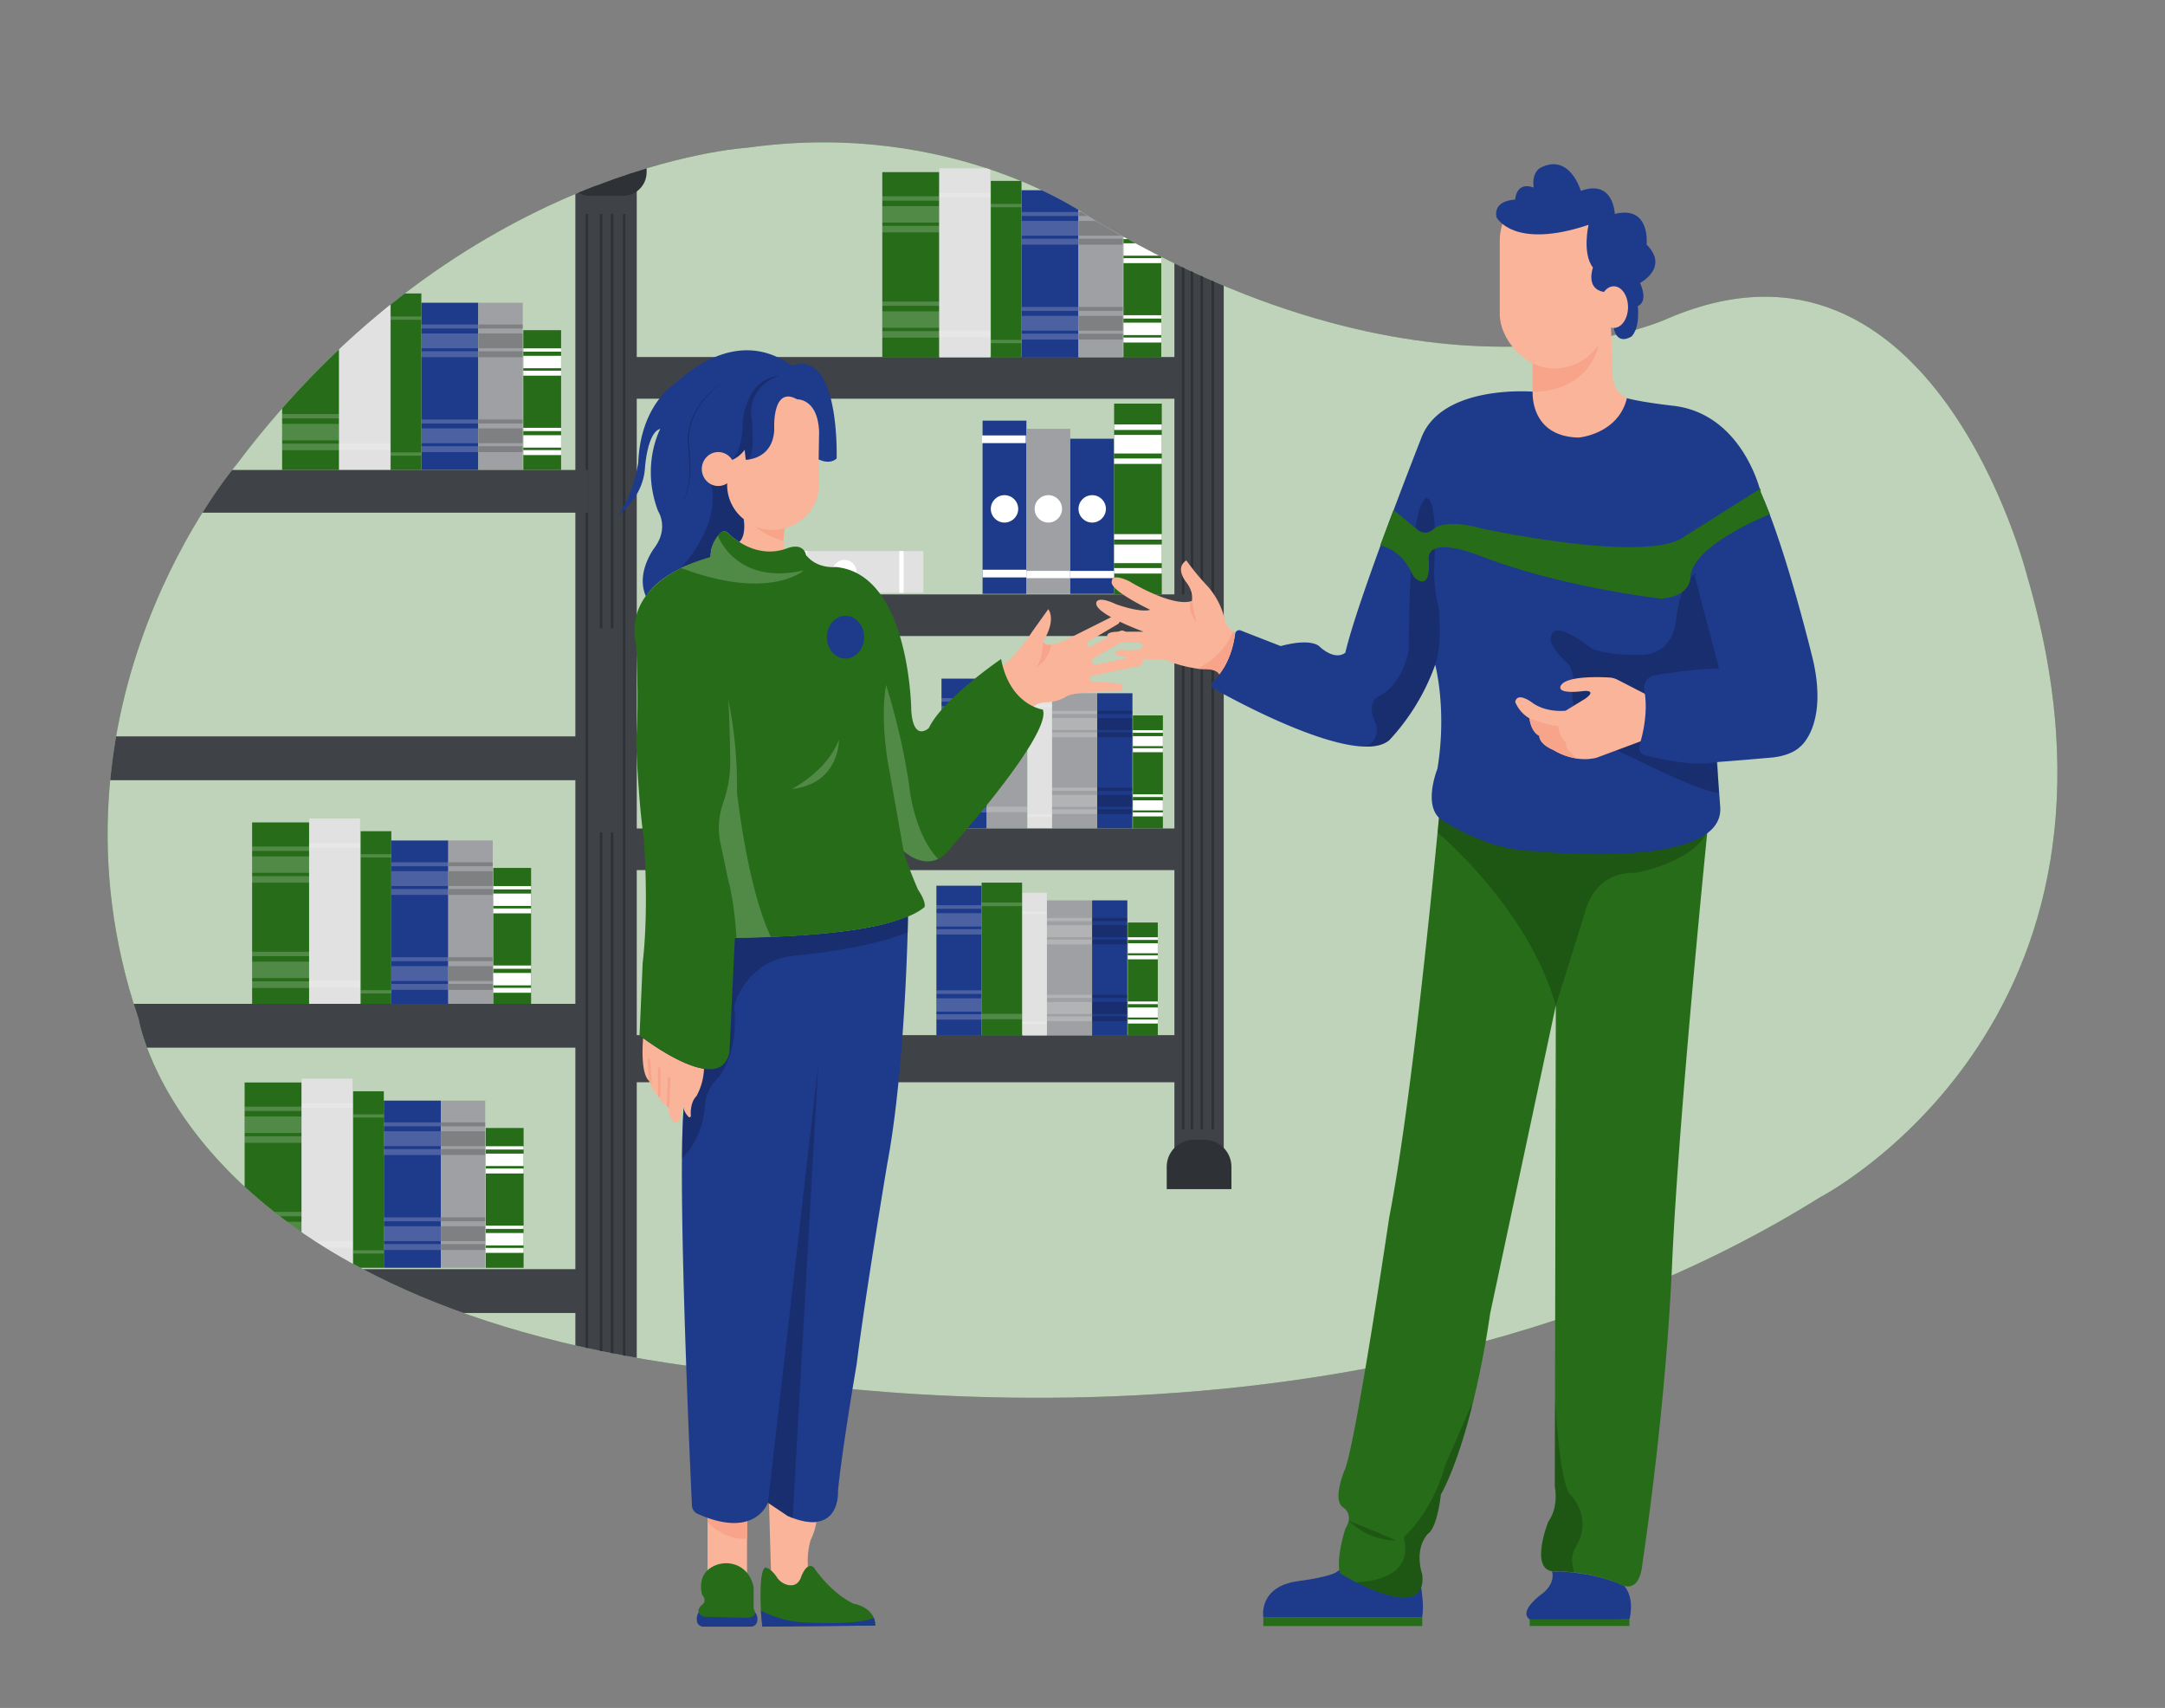 <svg xmlns="http://www.w3.org/2000/svg" xmlns:xlink="http://www.w3.org/1999/xlink" width="865.76" height="682.89" viewBox="0 0 865.76 682.89"><rect x="0" y="0" width="865.76" height="682.89" fill="#808080" stroke="none"/><defs><clipPath id="a"><path d="M298.84,59.06s-114,6.57-204.27,126.68c0,0-82,95.52-39.14,221.67,0,0,17.82,111.56,221.68,139,0,0,253.39,55.51,450.64-67.66,0,0,135.45-69.7,82.85-248.54,0,0-37.26-148.16-143.34-103,0,0-91.61,43.83-231.44-40.33C435.82,86.89,381.9,47.44,298.84,59.06Z" fill="none"/></clipPath></defs><path d="M298.84,59.06s-114,6.57-204.27,126.68c0,0-82,95.52-39.14,221.67,0,0,17.82,111.56,221.68,139,0,0,253.39,55.51,450.64-67.66,0,0,135.45-69.7,82.85-248.54,0,0-37.26-148.16-143.34-103,0,0-91.61,43.83-231.44-40.33C435.82,86.89,381.9,47.44,298.84,59.06Z" fill="#266c19"/><path d="M298.84,59.06s-114,6.57-204.27,126.68c0,0-82,95.52-39.14,221.67,0,0,17.82,111.56,221.68,139,0,0,253.39,55.51,450.64-67.66,0,0,135.45-69.7,82.85-248.54,0,0-37.26-148.16-143.34-103,0,0-91.61,43.83-231.44-40.33C435.82,86.89,381.9,47.44,298.84,59.06Z" fill="#fff" opacity="0.7"/><g clip-path="url(#a)"><rect x="252.44" y="413.87" width="221.36" height="18.85" fill="#3f4347"/><rect x="376.49" y="271.33" width="18.09" height="59.91" fill="#1E3A8A"/><g opacity="0.2"><rect x="376.49" y="279.13" width="18.09" height="1.42" fill="#fff"/><rect x="376.49" y="288.7" width="18.09" height="2.13" fill="#fff"/><rect x="376.49" y="282.32" width="18.09" height="5.32" fill="#fff"/></g><g opacity="0.2"><rect x="376.49" y="313.16" width="18.09" height="1.42" fill="#fff"/><rect x="376.49" y="322.73" width="18.09" height="2.13" fill="#fff"/><rect x="376.49" y="316.35" width="18.09" height="5.32" fill="#fff"/></g><rect x="420.67" y="277.18" width="18.09" height="54.06" fill="#9ea0a3"/><g opacity="0.2"><rect x="420.67" y="284.22" width="18.09" height="1.28" fill="#fff"/><rect x="420.67" y="292.85" width="18.09" height="1.92" fill="#fff"/><rect x="420.67" y="287.1" width="18.09" height="4.8" fill="#fff"/></g><g opacity="0.2"><rect x="420.67" y="314.92" width="18.09" height="1.28" fill="#fff"/><rect x="420.67" y="323.56" width="18.09" height="1.92" fill="#fff"/><rect x="420.67" y="317.8" width="18.09" height="4.8" fill="#fff"/></g><rect x="438.76" y="277.18" width="14.09" height="54.06" fill="#1E3A8A"/><g opacity="0.2"><rect x="438.76" y="284.22" width="14.09" height="1.28"/><rect x="438.76" y="292.85" width="14.09" height="1.92"/><rect x="438.76" y="287.1" width="14.09" height="4.8"/></g><g opacity="0.2"><rect x="438.76" y="314.92" width="14.09" height="1.28"/><rect x="438.76" y="323.56" width="14.09" height="1.92"/><rect x="438.76" y="317.8" width="14.09" height="4.8"/></g><rect x="453.03" y="286.04" width="12" height="45.2" fill="#266c19"/><rect x="453.03" y="291.93" width="12" height="1.07" fill="#fff"/><rect x="453.03" y="299.15" width="12" height="1.6" fill="#fff"/><rect x="453.03" y="294.33" width="12" height="4.01" fill="#fff"/><rect x="453.03" y="317.6" width="12" height="1.07" fill="#fff"/><rect x="453.03" y="324.82" width="12" height="1.6" fill="#fff"/><rect x="453.03" y="320.01" width="12" height="4.01" fill="#fff"/><rect x="394.58" y="270.09" width="16.18" height="61.15" fill="#9ea0a3"/><rect x="410.93" y="274.17" width="9.74" height="57.07" fill="#e1e1e2"/><rect x="394.58" y="278.05" width="16.18" height="1.45" fill="#fff" opacity="0.2"/><rect x="394.58" y="322.55" width="16.18" height="2.17" fill="#fff" opacity="0.2"/><rect x="410.93" y="281.61" width="9.74" height="1.06" fill="#fff" opacity="0.2"/><rect x="410.93" y="325.57" width="9.74" height="1.06" fill="#fff" opacity="0.2"/><rect x="469.63" y="95.85" width="19.73" height="365.58" fill="#3f4347"/><rect x="472.64" y="100.01" width="1" height="351.55" fill="#2e3135"/><rect x="476.15" y="100.01" width="1" height="351.55" fill="#2e3135"/><rect x="480.09" y="100.01" width="1" height="351.55" fill="#2e3135"/><rect x="484.47" y="100.01" width="1" height="351.55" fill="#2e3135"/><rect x="230.08" y="74.37" width="24.55" height="473.84" fill="#3f4347"/><rect x="234.18" y="85.55" width="1" height="457.19" fill="#2e3135"/><rect x="249.09" y="85.55" width="1" height="457.19" fill="#2e3135"/><rect x="239.88" y="85.55" width="1" height="165.69" fill="#2e3135"/><rect x="244.27" y="85.55" width="1" height="165.69" fill="#2e3135"/><rect x="239.88" y="332.77" width="1" height="209.53" fill="#2e3135"/><rect x="244.27" y="332.77" width="1" height="209.53" fill="#2e3135"/><path d="M477.35,455.73h4.29a10.79,10.79,0,0,1,10.79,10.79v8.94a0,0,0,0,1,0,0H466.56a0,0,0,0,1,0,0v-8.94a10.79,10.79,0,0,1,10.79-10.79Z" fill="#2e3135"/><rect x="252.65" y="142.75" width="218.29" height="16.66" fill="#3f4347"/><rect x="264.27" y="237.65" width="218.29" height="16.66" fill="#3f4347"/><rect x="253.09" y="331.24" width="218.29" height="16.66" fill="#3f4347"/><rect x="112.82" y="113.82" width="22.79" height="74.08" fill="#266c19"/><g opacity="0.2"><rect x="112.82" y="123.47" width="22.79" height="1.75" fill="#fff"/><rect x="112.82" y="135.3" width="22.79" height="2.63" fill="#fff"/><rect x="112.82" y="127.41" width="22.79" height="6.58" fill="#fff"/></g><g opacity="0.2"><rect x="112.82" y="165.55" width="22.79" height="1.75" fill="#fff"/><rect x="112.82" y="177.38" width="22.79" height="2.63" fill="#fff"/><rect x="112.82" y="169.49" width="22.79" height="6.58" fill="#fff"/></g><rect x="168.49" y="121.05" width="22.79" height="66.85" fill="#1E3A8A"/><g opacity="0.2"><rect x="168.49" y="129.76" width="22.79" height="1.58" fill="#fff"/><rect x="168.49" y="140.44" width="22.79" height="2.37" fill="#fff"/><rect x="168.49" y="133.32" width="22.79" height="5.93" fill="#fff"/></g><g opacity="0.2"><rect x="168.49" y="167.73" width="22.79" height="1.58" fill="#fff"/><rect x="168.49" y="178.41" width="22.79" height="2.37" fill="#fff"/><rect x="168.49" y="171.29" width="22.79" height="5.93" fill="#fff"/></g><rect x="191.29" y="121.05" width="17.75" height="66.85" fill="#9ea0a3"/><g opacity="0.2"><rect x="191.29" y="129.76" width="17.75" height="1.58"/><rect x="191.29" y="140.44" width="17.75" height="2.37"/><rect x="191.29" y="133.32" width="17.75" height="5.93"/></g><g opacity="0.2"><rect x="191.29" y="167.73" width="17.75" height="1.58"/><rect x="191.29" y="178.41" width="17.75" height="2.37"/><rect x="191.29" y="171.29" width="17.75" height="5.93"/></g><rect x="209.26" y="132.01" width="15.12" height="55.89" fill="#266c19"/><rect x="209.26" y="139.29" width="15.12" height="1.32" fill="#fff"/><rect x="209.26" y="148.22" width="15.12" height="1.98" fill="#fff"/><rect x="209.26" y="142.26" width="15.12" height="4.96" fill="#fff"/><rect x="209.26" y="171.04" width="15.12" height="1.32" fill="#fff"/><rect x="209.26" y="179.96" width="15.12" height="1.98" fill="#fff"/><rect x="209.26" y="174.01" width="15.12" height="4.96" fill="#fff"/><rect x="135.62" y="112.29" width="20.38" height="75.61" fill="#e1e1e2"/><rect x="156.22" y="117.33" width="12.27" height="70.57" fill="#266c19"/><rect x="135.62" y="122.13" width="20.38" height="1.79" fill="#fff" opacity="0.2"/><rect x="135.62" y="177.16" width="20.38" height="2.68" fill="#fff" opacity="0.2"/><rect x="156.22" y="126.53" width="12.27" height="1.32" fill="#fff" opacity="0.2"/><rect x="156.22" y="180.89" width="12.27" height="1.32" fill="#fff" opacity="0.2"/><rect x="352.82" y="68.82" width="22.79" height="74.08" fill="#266c19"/><g opacity="0.2"><rect x="352.82" y="78.47" width="22.79" height="1.75" fill="#fff"/><rect x="352.82" y="90.3" width="22.79" height="2.63" fill="#fff"/><rect x="352.82" y="82.41" width="22.79" height="6.58" fill="#fff"/></g><g opacity="0.2"><rect x="352.82" y="120.55" width="22.79" height="1.75" fill="#fff"/><rect x="352.82" y="132.38" width="22.79" height="2.63" fill="#fff"/><rect x="352.82" y="124.49" width="22.79" height="6.58" fill="#fff"/></g><rect x="408.49" y="76.05" width="22.79" height="66.85" fill="#1E3A8A"/><g opacity="0.2"><rect x="408.49" y="84.76" width="22.79" height="1.58" fill="#fff"/><rect x="408.49" y="95.44" width="22.79" height="2.37" fill="#fff"/><rect x="408.49" y="88.32" width="22.79" height="5.93" fill="#fff"/></g><g opacity="0.2"><rect x="408.49" y="122.73" width="22.79" height="1.58" fill="#fff"/><rect x="408.49" y="133.41" width="22.79" height="2.37" fill="#fff"/><rect x="408.49" y="126.29" width="22.79" height="5.93" fill="#fff"/></g><rect x="431.29" y="76.05" width="17.75" height="66.85" fill="#9ea0a3"/><g opacity="0.2"><rect x="431.29" y="84.76" width="17.75" height="1.58"/><rect x="431.29" y="95.44" width="17.75" height="2.37"/><rect x="431.29" y="88.32" width="17.75" height="5.93"/></g><g opacity="0.2"><rect x="431.29" y="122.73" width="17.75" height="1.58"/><rect x="431.29" y="133.41" width="17.75" height="2.37"/><rect x="431.29" y="126.29" width="17.75" height="5.93"/></g><rect x="449.26" y="87.01" width="15.12" height="55.89" fill="#266c19"/><rect x="449.26" y="94.29" width="15.12" height="1.32" fill="#fff"/><rect x="449.26" y="103.22" width="15.12" height="1.98" fill="#fff"/><rect x="449.26" y="97.26" width="15.12" height="4.96" fill="#fff"/><rect x="449.26" y="126.04" width="15.12" height="1.32" fill="#fff"/><rect x="449.26" y="134.96" width="15.12" height="1.98" fill="#fff"/><rect x="449.26" y="129.01" width="15.12" height="4.96" fill="#fff"/><rect x="375.62" y="67.29" width="20.38" height="75.61" fill="#e1e1e2"/><rect x="396.22" y="72.33" width="12.27" height="70.57" fill="#266c19"/><rect x="375.62" y="77.13" width="20.38" height="1.79" fill="#fff" opacity="0.2"/><rect x="375.62" y="132.16" width="20.38" height="2.68" fill="#fff" opacity="0.2"/><rect x="396.22" y="81.53" width="12.27" height="1.32" fill="#fff" opacity="0.2"/><rect x="396.22" y="135.89" width="12.27" height="1.32" fill="#fff" opacity="0.2"/><rect x="100.82" y="328.82" width="22.79" height="74.08" fill="#266c19"/><g opacity="0.2"><rect x="100.82" y="338.47" width="22.79" height="1.75" fill="#fff"/><rect x="100.82" y="350.3" width="22.79" height="2.63" fill="#fff"/><rect x="100.82" y="342.41" width="22.79" height="6.58" fill="#fff"/></g><g opacity="0.2"><rect x="100.82" y="380.55" width="22.79" height="1.75" fill="#fff"/><rect x="100.82" y="392.38" width="22.79" height="2.63" fill="#fff"/><rect x="100.82" y="384.49" width="22.79" height="6.58" fill="#fff"/></g><rect x="156.49" y="336.05" width="22.79" height="66.85" fill="#1E3A8A"/><g opacity="0.2"><rect x="156.49" y="344.76" width="22.79" height="1.58" fill="#fff"/><rect x="156.49" y="355.44" width="22.79" height="2.37" fill="#fff"/><rect x="156.49" y="348.32" width="22.79" height="5.93" fill="#fff"/></g><g opacity="0.2"><rect x="156.49" y="382.73" width="22.79" height="1.58" fill="#fff"/><rect x="156.49" y="393.41" width="22.79" height="2.37" fill="#fff"/><rect x="156.49" y="386.29" width="22.79" height="5.93" fill="#fff"/></g><rect x="179.29" y="336.05" width="17.75" height="66.85" fill="#9ea0a3"/><g opacity="0.2"><rect x="179.29" y="344.76" width="17.75" height="1.58"/><rect x="179.29" y="355.44" width="17.75" height="2.37"/><rect x="179.29" y="348.32" width="17.75" height="5.93"/></g><g opacity="0.2"><rect x="179.29" y="382.73" width="17.75" height="1.58"/><rect x="179.29" y="393.41" width="17.75" height="2.37"/><rect x="179.29" y="386.29" width="17.75" height="5.93"/></g><rect x="197.26" y="347.01" width="15.12" height="55.89" fill="#266c19"/><rect x="197.26" y="354.29" width="15.12" height="1.32" fill="#fff"/><rect x="197.26" y="363.22" width="15.12" height="1.98" fill="#fff"/><rect x="197.26" y="357.26" width="15.12" height="4.96" fill="#fff"/><rect x="197.26" y="386.04" width="15.12" height="1.32" fill="#fff"/><rect x="197.26" y="394.96" width="15.12" height="1.98" fill="#fff"/><rect x="197.26" y="389.01" width="15.12" height="4.96" fill="#fff"/><rect x="123.62" y="327.29" width="20.38" height="75.61" fill="#e1e1e2"/><rect x="144.22" y="332.33" width="12.27" height="70.57" fill="#266c19"/><rect x="123.62" y="337.13" width="20.38" height="1.79" fill="#fff" opacity="0.2"/><rect x="123.62" y="392.16" width="20.38" height="2.68" fill="#fff" opacity="0.2"/><rect x="144.22" y="341.53" width="12.27" height="1.32" fill="#fff" opacity="0.2"/><rect x="144.22" y="395.89" width="12.27" height="1.32" fill="#fff" opacity="0.2"/><rect x="97.82" y="432.82" width="22.79" height="74.08" fill="#266c19"/><g opacity="0.2"><rect x="97.82" y="442.47" width="22.79" height="1.75" fill="#fff"/><rect x="97.82" y="454.3" width="22.79" height="2.63" fill="#fff"/><rect x="97.82" y="446.41" width="22.79" height="6.58" fill="#fff"/></g><g opacity="0.2"><rect x="97.82" y="484.55" width="22.79" height="1.75" fill="#fff"/><rect x="97.82" y="496.38" width="22.79" height="2.63" fill="#fff"/><rect x="97.82" y="488.49" width="22.79" height="6.58" fill="#fff"/></g><rect x="153.49" y="440.05" width="22.79" height="66.85" fill="#1E3A8A"/><g opacity="0.2"><rect x="153.49" y="448.76" width="22.79" height="1.58" fill="#fff"/><rect x="153.49" y="459.44" width="22.79" height="2.37" fill="#fff"/><rect x="153.49" y="452.32" width="22.79" height="5.93" fill="#fff"/></g><g opacity="0.2"><rect x="153.49" y="486.73" width="22.79" height="1.58" fill="#fff"/><rect x="153.49" y="497.41" width="22.79" height="2.37" fill="#fff"/><rect x="153.49" y="490.29" width="22.79" height="5.93" fill="#fff"/></g><rect x="176.29" y="440.05" width="17.75" height="66.85" fill="#9ea0a3"/><g opacity="0.2"><rect x="176.29" y="448.76" width="17.75" height="1.58"/><rect x="176.29" y="459.44" width="17.75" height="2.37"/><rect x="176.29" y="452.32" width="17.75" height="5.93"/></g><g opacity="0.2"><rect x="176.29" y="486.73" width="17.75" height="1.58"/><rect x="176.29" y="497.41" width="17.75" height="2.37"/><rect x="176.29" y="490.29" width="17.75" height="5.93"/></g><rect x="194.26" y="451.01" width="15.12" height="55.89" fill="#266c19"/><rect x="194.26" y="458.29" width="15.12" height="1.32" fill="#fff"/><rect x="194.26" y="467.22" width="15.12" height="1.98" fill="#fff"/><rect x="194.26" y="461.26" width="15.12" height="4.96" fill="#fff"/><rect x="194.26" y="490.04" width="15.12" height="1.32" fill="#fff"/><rect x="194.26" y="498.96" width="15.12" height="1.98" fill="#fff"/><rect x="194.26" y="493.01" width="15.12" height="4.96" fill="#fff"/><rect x="120.62" y="431.29" width="20.38" height="75.61" fill="#e1e1e2"/><rect x="141.22" y="436.33" width="12.27" height="70.57" fill="#266c19"/><rect x="120.62" y="441.13" width="20.38" height="1.79" fill="#fff" opacity="0.2"/><rect x="120.62" y="496.16" width="20.38" height="2.68" fill="#fff" opacity="0.2"/><rect x="141.22" y="445.53" width="12.27" height="1.32" fill="#fff" opacity="0.2"/><rect x="141.22" y="499.89" width="12.27" height="1.32" fill="#fff" opacity="0.2"/><rect x="392.92" y="168.18" width="17.53" height="69.26" fill="#1E3A8A"/><rect x="392.92" y="227.79" width="17.53" height="3.07" fill="#fff"/><rect x="392.7" y="174.09" width="17.53" height="3.07" fill="#fff"/><circle cx="401.69" cy="203.46" r="5.48" fill="#fff"/><rect x="410.46" y="171.46" width="17.53" height="65.97" fill="#9ea0a3"/><rect x="410.46" y="228.25" width="17.53" height="2.92" fill="#fff"/><circle cx="419.22" cy="203.46" r="5.48" fill="#fff"/><rect x="427.99" y="175.41" width="17.53" height="62.03" fill="#1E3A8A"/><rect x="445.52" y="161.38" width="19.07" height="76.27" fill="#266c19"/><rect x="445.52" y="169.72" width="19.07" height="2.18" fill="#fff"/><rect x="445.52" y="183.31" width="19.07" height="2.18" fill="#fff"/><rect x="445.52" y="173.89" width="19.07" height="7.44" fill="#fff"/><rect x="445.52" y="213.56" width="19.07" height="2.18" fill="#fff"/><rect x="445.52" y="227.14" width="19.07" height="2.18" fill="#fff"/><rect x="445.52" y="217.72" width="19.07" height="7.44" fill="#fff"/><rect x="427.99" y="228.25" width="17.53" height="2.92" fill="#fff"/><circle cx="436.76" cy="203.46" r="5.48" fill="#fff"/><rect x="314.02" y="220.34" width="55.23" height="16.66" fill="#e1e1e2"/><rect x="359.61" y="220.34" width="1.75" height="16.66" fill="#fff"/><rect x="321.04" y="220.34" width="1.75" height="16.66" fill="#fff"/><circle cx="337.69" cy="228.67" r="4.82" fill="#fff"/><rect x="70.74" y="187.9" width="164.38" height="17.1" fill="#3f4347"/><rect x="34.36" y="294.42" width="198.57" height="17.53" fill="#3f4347"/><rect x="34.36" y="401.37" width="198.57" height="17.53" fill="#3f4347"/><rect x="34.36" y="507.45" width="198.57" height="17.53" fill="#3f4347"/><rect x="374.45" y="354.14" width="18.09" height="59.91" fill="#1E3A8A"/><g opacity="0.2"><rect x="374.45" y="361.94" width="18.09" height="1.42" fill="#fff"/><rect x="374.45" y="371.51" width="18.09" height="2.13" fill="#fff"/><rect x="374.45" y="365.13" width="18.09" height="5.32" fill="#fff"/></g><g opacity="0.2"><rect x="374.45" y="395.97" width="18.09" height="1.42" fill="#fff"/><rect x="374.45" y="405.54" width="18.09" height="2.13" fill="#fff"/><rect x="374.45" y="399.16" width="18.09" height="5.32" fill="#fff"/></g><rect x="418.63" y="359.99" width="18.09" height="54.06" fill="#9ea0a3"/><g opacity="0.2"><rect x="418.63" y="367.03" width="18.09" height="1.28" fill="#fff"/><rect x="418.63" y="375.67" width="18.09" height="1.92" fill="#fff"/><rect x="418.63" y="369.91" width="18.09" height="4.8" fill="#fff"/></g><g opacity="0.2"><rect x="418.63" y="397.74" width="18.09" height="1.28" fill="#fff"/><rect x="418.63" y="406.37" width="18.09" height="1.92" fill="#fff"/><rect x="418.63" y="400.62" width="18.09" height="4.8" fill="#fff"/></g><rect x="436.72" y="359.99" width="14.09" height="54.06" fill="#1E3A8A"/><g opacity="0.2"><rect x="436.72" y="367.03" width="14.09" height="1.28"/><rect x="436.72" y="375.67" width="14.09" height="1.92"/><rect x="436.72" y="369.91" width="14.09" height="4.8"/></g><g opacity="0.2"><rect x="436.72" y="397.74" width="14.09" height="1.28"/><rect x="436.72" y="406.37" width="14.09" height="1.92"/><rect x="436.72" y="400.62" width="14.09" height="4.8"/></g><rect x="450.99" y="368.85" width="12" height="45.2" fill="#266c19"/><rect x="450.99" y="374.74" width="12" height="1.07" fill="#fff"/><rect x="450.99" y="381.96" width="12" height="1.6" fill="#fff"/><rect x="450.99" y="377.14" width="12" height="4.01" fill="#fff"/><rect x="450.99" y="400.41" width="12" height="1.07" fill="#fff"/><rect x="450.99" y="407.63" width="12" height="1.6" fill="#fff"/><rect x="450.99" y="402.82" width="12" height="4.01" fill="#fff"/><rect x="392.54" y="352.9" width="16.18" height="61.15" fill="#266c19"/><rect x="408.89" y="356.98" width="9.74" height="57.07" fill="#e1e1e2"/><rect x="392.54" y="360.86" width="16.18" height="1.45" fill="#fff" opacity="0.2"/><rect x="392.54" y="405.37" width="16.18" height="2.17" fill="#fff" opacity="0.2"/><rect x="408.89" y="364.42" width="9.74" height="1.06" fill="#fff" opacity="0.2"/><rect x="408.89" y="408.38" width="9.74" height="1.06" fill="#fff" opacity="0.2"/><rect x="226.14" y="52.89" width="32.44" height="25.42" rx="9.46" fill="#2e3135"/></g><path d="M324.16,615.75a31.15,31.15,0,0,0-1.08,10.68c-1.75,1.1-2.87,4.66-2.87,4.66-1.48,3.22-4.1,3.08-6.09,2.34a7.2,7.2,0,0,1-3.51-2.87,12.54,12.54,0,0,0-2.31-2.66l-.78-26.75,7.43,5c.7.31,1.38.57,2,.81,4,1.47,7.09,1.88,9.52,1.59A25.25,25.25,0,0,1,324.16,615.75Z" fill="#f9b499"/><path d="M279.46,644.54a5.18,5.18,0,0,0-.67,4.08,2.59,2.59,0,0,0,2.5,1.76h18.94a2.61,2.61,0,0,0,2.43-1.58,4.52,4.52,0,0,0-.67-4.12Z" fill="#1E3A8A"/><rect x="282.95" y="603.92" width="15.78" height="30.25" fill="#f9b499"/><path d="M283,603.92l0,4.75s6.57,7.32,15.8,6.54l0-11.29Z" fill="#f7a48b"/><path d="M363.12,366s0,2.51-.16,6.84c-.47,16.81-2.24,61.14-8.16,92.52,0,0-8.75,52.16-12.25,80.22,0,0-5.69,32.87-7.44,50.41,0,0,.78,11.39-8.61,12.48-2.43.29-5.54-.12-9.52-1.59-.65-.24-1.33-.5-2-.81l-7.43-5-.46-.3s-4.95,14.85-28.07,4.53A3.87,3.87,0,0,1,276.7,602c-.68-14.65-4.33-95.18-4-138.87.11-12.27.52-21.64,1.41-25.82l19.7-62.43S346.05,375,363.12,366Z" fill="#1E3A8A"/><path d="M327.18,425.94l-10.2,181c-.65-.24-1.33-.5-2-.81l-7.89-5.25Z" opacity="0.2"/><path d="M363.12,366s0,2.51-.16,6.84c-18.41,7.19-45.43,9.24-45.43,9.24-19.73,2.2-23.92,20.08-23.92,20.08,1.94,19.64-6.32,28.58-6.32,28.58C282,436,282,441.3,282,441.3c-.77,11.41-5.54,18.21-9.3,21.87.11-12.27.52-21.64,1.41-25.82l19.7-62.43S346.05,375,363.12,366Z" opacity="0.2"/><path d="M313.8,221s-13.15,3.06-19.28-4.39l1.75-13.15,4,.74L315.12,207a28.28,28.28,0,0,0-1.85,9.36A17.4,17.4,0,0,0,313.8,221Z" fill="#f9b499"/><path d="M315.12,207a28.28,28.28,0,0,0-1.85,9.36c-3.13-1-12.76-4.37-13.49-10.24l.47-1.89Z" fill="#f7a48b"/><path d="M651.59,647.48s-38.82.78-39.89,0C606.88,644,617,637,617,637c5.26-4.39,3.64-8.57,3.64-8.57l0-.15a8.7,8.7,0,0,0,2.91,0s2.39.08,6,.53A74.22,74.22,0,0,1,647.21,633a7.58,7.58,0,0,0,2.42,1.12l0,.12C653.9,639.43,651.59,647.48,651.59,647.48Z" fill="#1E3A8A"/><path d="M505.19,646.64s-2.2-12.28,14-14.47c0,0,14.46-1.76,16.22-4.39l32.84,6.81s1.35,6.77.48,12Z" fill="#1E3A8A"/><path d="M682.75,332.52s-11.48,113.32-14.1,172.93-11.8,119.23-11.8,119.23c-.85,9.37-4.65,10.1-7.22,9.45a7.58,7.58,0,0,1-2.42-1.12,74.22,74.22,0,0,0-17.69-4.28c-3.6-.45-6-.53-6-.53a8.7,8.7,0,0,1-2.91,0c-8.8-1.44-1.47-19.78-1.47-19.78,4.38-6.14,2.62-14,2.62-14l.07-35.07v0L622.16,402,595.89,525.19a380.65,380.65,0,0,1-7.36,37.6c-6.32,24.91-12.34,34.73-12.34,34.73-1.75,14.47-5.26,15.79-5.26,15.79-5.7,6.57-2.19,16.22-2.19,16.22,1.6,15.25-16.41,8.16-26.42,3.1-3.81-1.91-6.45-3.54-6.45-3.54-1.76-6.13,2.18-18,2.18-18,3.51-5.7-.87-8.33-.87-8.33-4.83-3.06.87-15.78.87-15.78,4.82-14.46,17.51-100.38,17.51-100.38,8.6-44.22,17-129.89,19.31-153.83.39-4.07.6-6.35.6-6.35l55-11.67Z" fill="#266c19"/><path d="M682.75,332.52c-6,12.5-28.6,16.45-28.6,16.45-17.09-.44-20.16,15.34-20.16,15.34L622.16,402c-9.79-34.06-37.86-60.92-47.29-69.21.39-4.07.6-6.35.6-6.35l55-11.67Z" opacity="0.2"/><path d="M719.89,298.54c-4.13,4-11.83,4.39-11.83,4.39-14.91,1.32-21.48,1.76-21.48,1.76l1.32,18c1.76,25.86-74.95,17.55-74.95,17.55-17.54,0-35.51-11.83-35.51-11.83-9.21-4.82-2.64-21-2.64-21,3.94-23.67-.88-41.64-.88-41.64A87.21,87.21,0,0,1,555.51,296c-2.18,1.79-5.36,2.54-9.17,2.52-18.61-.09-52.48-18.41-61.11-23.25a1.63,1.63,0,0,1-.29-2.63c6.41-5.95,8.39-15.2,9-19.28a1.62,1.62,0,0,1,2.2-1.28l16,6.24c13.15-3.51,15.78.43,15.78.43,6.57,5.7,10.08,2.19,10.08,2.19,4.82-21,30.23-85.48,30.23-85.48,7.88-21.92,44.7-18.86,44.7-18.86l37.7,2.62c6.57,1.75,18.85,3.06,18.85,3.06,27.61,3.5,34.64,34.62,34.64,34.62,10.52,23.67,21,67.5,21,67.5C730.85,290.21,719.89,298.54,719.89,298.54Z" fill="#1E3A8A"/><path d="M573.92,265.7A87.21,87.21,0,0,1,555.51,296c-2.18,1.79-5.36,2.54-9.17,2.52,1.54-.71,5.32-3.11,3.91-9.09,0,0-4.82-8.33,1.75-11.4,0,0,8.77-4,11.39-18.41,0,0-.45-56.55,7-60.49,0,0,4.82-1.76,3.08,28.49,0,0,0,8.76,1.75,14.9C575.22,242.47,577,257.37,573.92,265.7Z" opacity="0.2"/><path d="M657.92,277.4l33.47-5.59,1.31-24.55-7-18.84s-12.27-5.7-15.33,18.41c0,0,0,13.15-12.27,14.91,0,0-14.47.88-21.92-2.63,0,0-14.47-11.83-15.78-4.82,0,0-2.63,2.63,7,11.4a16,16,0,0,1,1.32,11.83s-1.31,14.91,24.12,25.42c0,0,25.5,13,34.44,14.16l-.69-19.43Z" opacity="0.2"/><path d="M588.53,562.79c-6.32,24.91-12.34,34.73-12.34,34.73-1.75,14.47-5.26,15.79-5.26,15.79-5.7,6.57-2.19,16.22-2.19,16.22,1.6,15.25-16.41,8.16-26.42,3.1,7.73-.31,22.93-2.81,19-18,0,0,11.39-9.64,16.65-28.93l10.51-24.11Z" opacity="0.2"/><g opacity="0.2"><path d="M539.25,607.94c5.49,2.38,13.6,5.51,19,8a27.55,27.55,0,0,1-19-8Z"/></g><path d="M630.11,618.55s-2.8,3.5-.59,10.18c-3.6-.45-6-.53-6-.53-13.15,2.19-4.38-19.73-4.38-19.73,4.38-6.14,2.62-14,2.62-14l.07-35.07c.54,9.27,2.17,31.82,5.63,37.69C627.47,597.07,637.56,606.28,630.11,618.55Z" opacity="0.2"/><rect x="611.7" y="647.48" width="39.89" height="2.63" fill="#266c19"/><rect x="505.19" y="646.63" width="63.56" height="3.51" fill="#266c19"/><path d="M656.3,296.32,638.36,303a20.6,20.6,0,0,1-7.39.35,25,25,0,0,1-9.71-3.42c-6.13-2.63-5.7-5.7-5.7-5.7-3.5-1.75-3.94-7-3.94-7a13.47,13.47,0,0,1-5.7-6.57c.87-4.39,7,.43,7,.43,5.7,4,13.15,3.07,13.15,3.07l7.89-4.82c4.82-3.51-.44-3.07-.44-3.07-5.67.74-8,.23-9-.35a1.28,1.28,0,0,1-.46-1.62c1.87-4,14.62-3.67,19.43-3.42a8.48,8.48,0,0,1,3.39.92l11,5.66A34.38,34.38,0,0,1,656.3,296.32Z" fill="#f9b499"/><path d="M631,303.25l0,.05a25,25,0,0,1-9.71-3.42c-6.13-2.63-5.7-5.7-5.7-5.7-3.5-1.75-3.94-7-3.94-7s7.89,3.07,11.39,3.07c0,0,.44,4.38,3.07,6.57,0,0,0,3.07,2.2,3.95A4.19,4.19,0,0,0,631,303.25Z" fill="#f7a48b"/><path d="M278.53,438.23c-2.36,2.35-2.39,6.26-2.27,7.95a.52.52,0,0,1-.79.46,7.29,7.29,0,0,1-2.17-3.75.31.31,0,0,0-.61.06c-.59,6.53-2.05,5.8-2.05,5.8-3.07.44-3.51-6.57-3.51-6.57-3.51-1.32-3.51-3.95-3.51-3.95a7.23,7.23,0,0,1-3.51-5.7c-4.38-2.19-2.94-17.33-2.94-17.33l0-.15c4.06,3,15.66,11,24.35,12.25A24.68,24.68,0,0,1,278.53,438.23Z" fill="#f9b499"/><path d="M282.13,646.47a3.09,3.09,0,0,1-2.31-1.09c-.67-.82-.95-2.1.95-3.76,0,0,2.19-1.32,0-4,0,0-2.43-7.58,4.07-11.14a11.27,11.27,0,0,1,10.78-.15c2.35,1.28,4.76,3.68,5.75,8.22v8.77s3.07,3.94-4.82,3.5Z" fill="#266c19"/><path d="M350,649.93l-45.15.45-.44-4.38s-.06-.78-.12-2c-.24-4.8-.57-16.57,1.87-17.27a4.93,4.93,0,0,1,2.11,1.19,12.54,12.54,0,0,1,2.31,2.66,7.2,7.2,0,0,0,3.51,2.87c2,.74,4.61.88,6.09-2.34,0,0,1.12-3.56,2.87-4.66a1.86,1.86,0,0,1,2.39.27s6.14,9.65,15.79,14.46c0,0,6.23.94,8.19,5.69A8.13,8.13,0,0,1,350,649.93Z" fill="#266c19"/><path d="M350,649.93l-45.15.45-.44-4.38s-.06-.78-.12-2a43,43,0,0,0,16.34,4.64s21.46,1.5,28.79-1.77A8.13,8.13,0,0,1,350,649.93Z" fill="#1E3A8A"/><path d="M400.78,266.37a60.32,60.32,0,0,0,11.83-13.59l6.58-9.21s3.5,4-2.19,13.15c0,0,.88,2.63,8.33-.44l19.84-9.93a1.88,1.88,0,0,1,2.14.35h0a1.85,1.85,0,0,1-.37,2.9l-11.78,6.93a1.1,1.1,0,0,0-.32,1.62h0a1.1,1.1,0,0,0,1.41.31l11.46-6.09a2.1,2.1,0,0,1,2.76.74h0a2.09,2.09,0,0,1-.74,2.93l-12.4,7.09a1.4,1.4,0,0,0-.6,1.72h0a1.39,1.39,0,0,0,1.57.84l16.2-3.32a2,2,0,0,1,2.38,1.54h0a2,2,0,0,1-1.57,2.42l-18.46,3.77a1.25,1.25,0,0,0-1,1.23h0a1.24,1.24,0,0,0,1.17,1.24l10.45.68a1.59,1.59,0,0,1,1.43,2h0a1.59,1.59,0,0,1-1.55,1.15c-4.16,0-17.81,0-21.14,2.22,0,0-3.07,2.19-8.77,2.19,0,0-4.38.44-4.82,3.07L403,280Z" fill="#f9b499"/><path d="M417,256.72s0,7-2.63,10.09c0,0,4.62-2,6-9.1A3,3,0,0,1,417,256.72Z" fill="#f7a48b"/><path d="M612.9,141.2v15.35s-1.31,18,18.42,18.4c0,0,15.78-1.32,19.28-15.78a9.48,9.48,0,0,1-5.7-8.77L644,124.54Z" fill="#f9b499"/><path d="M612.9,141.2v15.35s20.93,1.5,26.46-18.54Z" fill="#f7a48b"/><rect x="599.74" y="74.57" width="43.4" height="72.76" rx="21.7" fill="#f9b499"/><path d="M605.87,79.84s-8.77,0-7.45,7c0,0,6.58,13.15,36.82,3.06,0,0-2.63,11.4,1.76,17.1,0,0-3.12,8.46,4.36,9.71l9.67,6.07-5.7,8.32s.88,7,7,3.51c0,0,3.5-2.63,2.62-12.27,0,0,4.39-1.32.88-9.21,0,0,11.83-6.14,2.62-15.34,0,0,1.75-15.78-12.71-12.27,0,0-.44-14-13.59-9.2,0,0-4.39-15.35-16.22-9.21,0,0-3.51,1.76-2.63,7.9C613.32,75,606.74,72,605.87,79.84Z" fill="#1E3A8A"/><ellipse cx="645.33" cy="122.79" rx="5.7" ry="8.33" fill="#f9b499"/><path d="M686.58,304.69c-9,1.93-22.53-1.1-29.07-2.85-1.81-.48-2.35-2.39-1.8-4.2,2.63-8.7,2.86-16.24,1.82-21.76a5,5,0,0,1,4.1-5.86c6.91-1.14,18.92-2.89,25.82-2.59l-9.66-36.82s.71-7,9.48-7L717.08,264,707,291.13Z" fill="#1E3A8A"/><path d="M557.24,203.9l9.65,7.89s2.63,2.63,6.14,0c0,0,3.5-4.83,19.72-.45,0,0,66.63,14.45,81.09,3l30.15-19,.1,1.47,3.66,8.8s-30,11.81-31.71,24.52c0,0,.88,8.33-11.83,9.21,0,0-39.45-4.37-72.33-17.08,0,0-20.17-8.32-20.61.88,0,0,1.45,11.91-4.17,8.88a5.77,5.77,0,0,1-2.49-2.76c-1.25-2.83-4.92-9.34-12.69-11.18Z" fill="#266c19"/><path d="M493.84,252.87s-.76,9.77-6.28,16.8c0,0-.44-2.19-6.14-2.19a15,15,0,0,1-2.4-.11,51.76,51.76,0,0,1-12.5-3.32,6.65,6.65,0,0,0-2.68-.43c-3.19.13-11.28.24-17.48-1.83,0,0-2.2-2.63,5.25-1.76l3.95-.3a1.38,1.38,0,0,0,1.2-1.81,1.37,1.37,0,0,0-1.3-.93h0c-3.15,0-12.59,0-12.59-2.22,0,0-1.32-2.19,4.38-2.19h10.08s-20.6-7.45-18.85-11.83c0,0,.44-2.63,7.89.87,0,0,9.64,3.51,13.59,2.19,0,0-16.66-7.88-15.35-11.39,0,0-.43-3.51,7,0,0,0,17.1,10.51,25,7.88,0,0,.87-3.51-2.2-7.45,0,0-4.82-5.7,0-8.77a95.38,95.38,0,0,0,7.89,9.65,29.85,29.85,0,0,1,7,12.27s.63,4.64,3.73,6.48A5.39,5.39,0,0,0,493.84,252.87Z" fill="#f9b499"/><path d="M476.6,240.3s-2.62,1.94,1.76,8.52" fill="#f7a48b"/><path d="M493.84,252.87a31.66,31.66,0,0,1-6.28,16.8s-.44-2.19-6.14-2.19a15,15,0,0,1-2.4-.11c3.83-2.07,11.16-6.92,14-14.89A5.39,5.39,0,0,0,493.84,252.87Z" fill="#f7a48b"/><path d="M309.15,211.85h0a18.13,18.13,0,0,1-18.42-18.41v-20.6a18.39,18.39,0,0,1,18.4-18.41h0a18.41,18.41,0,0,1,18.42,18.4v20.61A18.41,18.41,0,0,1,309.15,211.85Z" fill="#f9b499"/><path d="M318.78,159.68s8.32-.44,8.77,13.15l-.18,10.83s4.12,2.32,7.19-.31c0,0,1.42-43.58-17.54-37.25-1.32.44-19.29-18-47.34,7.46,0,0-13.59,8.33-14.46,31.56,0,0-2.19,14-8.32,21,0,0,10.08-6.58,11-18.86,0,0,.88-14.46,6.14-15.78,0,0-7.89,14.47-.87,32.88,0,0,4.38,6.57-1.31,14.46,0,0-7.89,10.09-3.51,19.73,0,0,4.39-9.64,25.86-15.79a13.08,13.08,0,0,1,4.23-9.86A1.87,1.87,0,0,1,291,213a23.22,23.22,0,0,0,4.61,3.65s2.74-1.52,1.8-9.08a17.46,17.46,0,0,1-6.63-14.15l-.17-8.83a12,12,0,0,0,7.18-4.76l.44,4s10.64,0,11.37-11.74c0-.31,0-.62,0-.93C309.5,168.58,309.59,154.5,318.78,159.68Z" fill="#1E3A8A"/><path d="M269.69,202.22c3.48-.46,4.75-4.69,5.4-7.63l.35-2.24c.06-.85.22-2.33.22-3.17,0-.57,0-2.13,0-2.73l-.13-3.63c-.11-1.27-.34-4.22-.49-5.44-.43-6.17,2-12.23,5.72-17.06a38.59,38.59,0,0,1,6.5-6.4c1-.73,2-1.42,3-2.12-7.84,5.45-14.56,13.85-14.81,23.74a27.23,27.23,0,0,0,.22,3.61l.29,3.65a68.54,68.54,0,0,1,0,7.31c-.07.61-.18,2.14-.3,2.73s-.23,1.36-.31,1.81a22.78,22.78,0,0,1-1.1,3.49c-.88,1.86-2.32,4-4.56,4.08Z" opacity="0.2"/><path d="M272.28,227.06s16-16.4,12.16-33.33a6.92,6.92,0,0,0,6.26-.51,17.77,17.77,0,0,0,6.66,14.37s1.27,6-1.8,9.08a24.13,24.13,0,0,1-4.62-3.64,1.86,1.86,0,0,0-2.55-.1,12.82,12.82,0,0,0-4.23,9.88A100.67,100.67,0,0,0,272.28,227.06Z" opacity="0.2"/><path d="M292.86,183.76s4.07-3.75,4.07-13.83c0,0,.44-18.41,14.9-19.73,0,0-12.27,3.07-11.4,16.22,0,0,1.82,14.08-1.06,17.34l-1.19,0-.44-4A11.51,11.51,0,0,1,292.86,183.76Z" opacity="0.2"/><ellipse cx="287.22" cy="187.53" rx="6.58" ry="6.79" fill="#f9b499"/><path d="M380.18,339a13.77,13.77,0,0,1-5,4.46c-7,3.38-13.8-3.14-13.8-3.14,1.31,5.26,5.7,15.34,5.7,15.34,3.51,5.26,2.63,7,2.63,7-10.27,8.77-42.41,11.29-61.39,12-6.86.26-12,.29-13.77.29h-.67l-2.18,45.58c-1.11,6-5.14,7.51-10.12,6.8-8.69-1.23-20.29-9.27-24.35-12.25-.94-.69-1.48-1.11-1.48-1.11L257,385c2.63-22.36.43-50,.43-50-2.2-14.91-3.08-38.58-3.08-38.58,1.31-15.78,0-38.57,0-38.57-5.7-27.18,29.8-35.08,29.8-35.08,0-5.69,3-8.53,3-8.53,2.1-3.27,3.81-1.25,3.81-1.25a25.78,25.78,0,0,0,4.62,3.64,22.4,22.4,0,0,0,10.66,3.82,19.4,19.4,0,0,0,8.46-1.2c6.88-2.52,7.62,2.64,7.62,2.64,4.38,5.7,11.83,4.82,11.83,4.82,29.81,2.62,30.26,57.41,30.26,57.41.88,12.71,7,7,7,7,5.69-11.83,28.92-27.62,28.92-27.62C403.84,282,417,283.71,417,283.71,420.94,293.35,380.18,339,380.18,339Z" fill="#266c19"/><path d="M287.13,214.28s7.12,19.93,34.29,13.79c0,0-13.69,12.42-49.14-1a95.53,95.53,0,0,1,11.88-4.25S283.54,218.9,287.13,214.28Z" fill="#fff" opacity="0.2"/><path d="M308.28,374.63c-6.86.26-12,.29-13.77.29-.36-5.65-1.24-15.43-3.29-23.05l-3.07-14.46a30.34,30.34,0,0,1,1.11-16.63,48,48,0,0,0,2.74-17c-.1-7.84-.32-17.95-.8-24.22a173.44,173.44,0,0,1,3.52,37.25S298.73,354.47,308.28,374.63Z" fill="#fff" opacity="0.2"/><path d="M316.63,315.48s14-7,18.85-19.73C335.48,295.75,335.92,313.29,316.63,315.48Z" fill="#fff" opacity="0.2"/><ellipse cx="338.1" cy="254.77" rx="7.45" ry="8.55" fill="#1E3A8A"/><path d="M375.14,343.41c-7,3.38-13.8-3.14-13.8-3.14L355.64,308s-3.95-18.41-1.32-34.19c0,0,7,21.48,9.65,43.4C364,317.23,366.33,334.51,375.14,343.41Z" fill="#fff" opacity="0.2"/><path d="M260.11,433a.49.49,0,0,1-.49-.46L259,424a.5.5,0,0,1,.46-.54.48.48,0,0,1,.54.46l.66,8.59a.49.49,0,0,1-.46.53Z" fill="#f7a48b"/><rect x="263.12" y="426.73" width="1" height="12" rx="0.5" fill="#f7a48b"/><path d="M267.13,442.68h0a.51.51,0,0,1-.48-.52l.43-11a.52.52,0,0,1,.52-.48.5.5,0,0,1,.48.52l-.43,11A.5.5,0,0,1,267.13,442.68Z" fill="#f7a48b"/></svg>